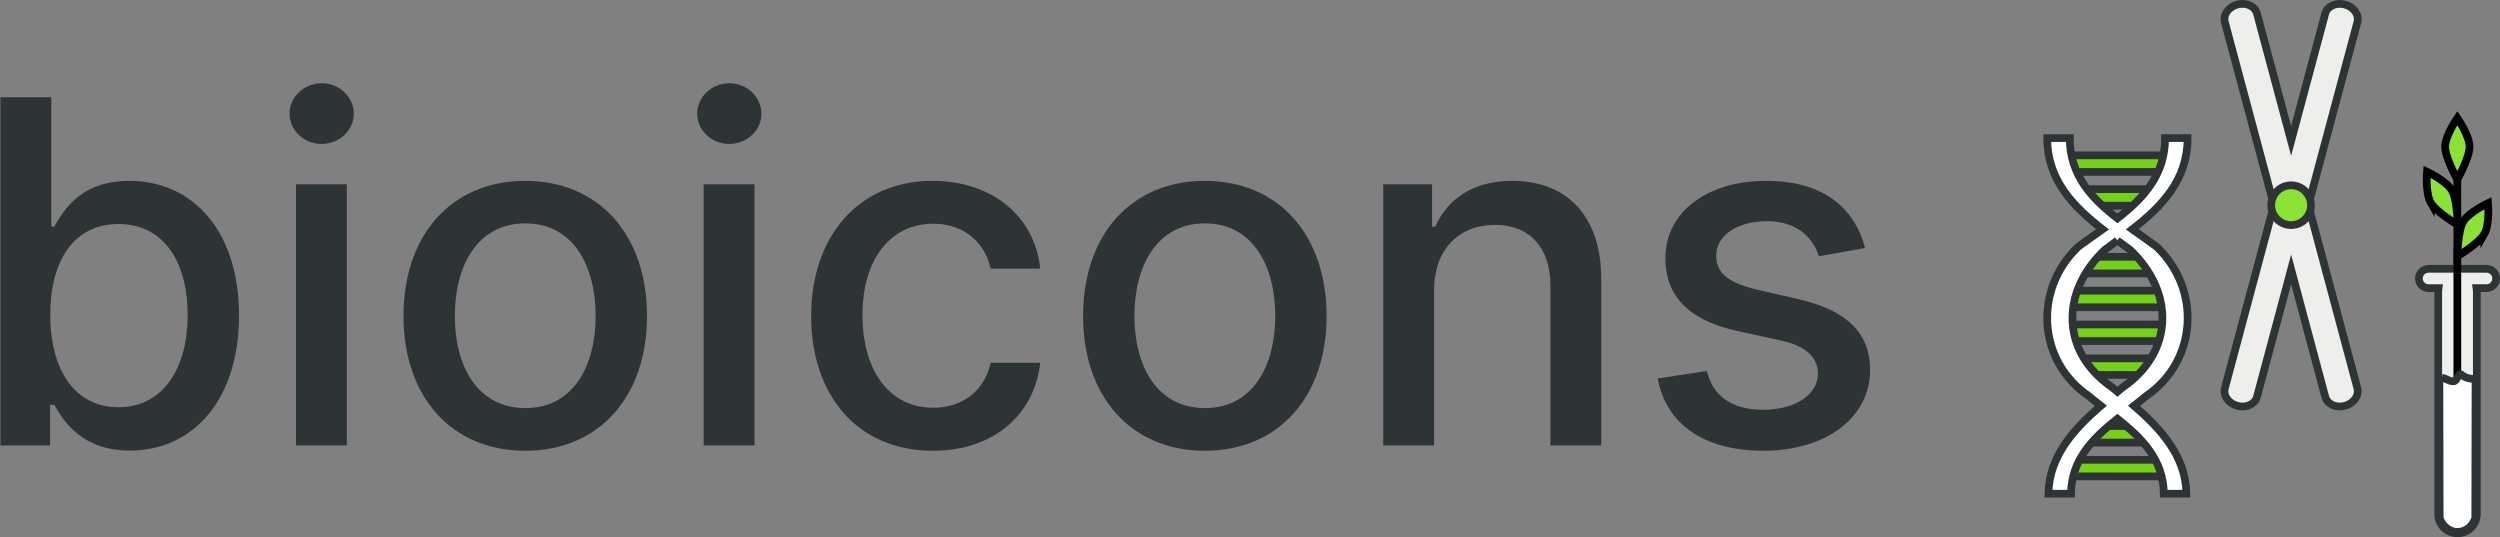 <?xml version="1.0" encoding="UTF-8" standalone="no"?>
<svg
   xmlns:dc="http://purl.org/dc/elements/1.1/"
   xmlns:cc="http://creativecommons.org/ns#"
   xmlns:rdf="http://www.w3.org/1999/02/22-rdf-syntax-ns#"
   xmlns:svg="http://www.w3.org/2000/svg"
   xmlns="http://www.w3.org/2000/svg"
   xmlns:sodipodi="http://sodipodi.sourceforge.net/DTD/sodipodi-0.dtd"
   xmlns:inkscape="http://www.inkscape.org/namespaces/inkscape"
   width="647.32mm"
   height="139.092mm"
   viewBox="0 0 647.32 139.092"
   version="1.1"
   id="svg8"
   inkscape:version="1.0.1 (3bc2e813f5, 2020-09-07)"
   sodipodi:docname="logo_github.svg">
  <rect x="0" y="0" width="647.32" height="139.092" fill="#808080" stroke="none"/>
  <defs
     id="defs2">
    <rect
       x="-570.756"
       y="-57.9"
       width="612.503"
       height="205.658"
       id="rect1078" />
  </defs>
  <sodipodi:namedview
     id="base"
     pagecolor="#ffffff"
     bordercolor="#666666"
     borderopacity="1.0"
     inkscape:pageopacity="0.0"
     inkscape:pageshadow="2"
     inkscape:zoom="0.29590008"
     inkscape:cx="1631.5562"
     inkscape:cy="168.88327"
     inkscape:document-units="mm"
     inkscape:current-layer="layer1"
     inkscape:document-rotation="0"
     showgrid="false"
     inkscape:snap-global="false"
     inkscape:window-width="1920"
     inkscape:window-height="1017"
     inkscape:window-x="-8"
     inkscape:window-y="-8"
     inkscape:window-maximized="1"
     fit-margin-top="0"
     fit-margin-left="0"
     fit-margin-right="0"
     fit-margin-bottom="0">
    <inkscape:grid
       type="xygrid"
       id="grid874"
       originx="211.833"
       originy="0.22" />
  </sodipodi:namedview>
  <g
     inkscape:label="Layer 1"
     inkscape:groupmode="layer"
     id="layer1"
     transform="translate(211.833,0.22)">
    <g
       id="g1074"
       transform="translate(281.766,0.454)">
      <path
         id="rect842"
         style="fill:#eeeeec;stroke:#2e3436;stroke-width:2;stroke-linecap:round;stroke-miterlimit:4;stroke-dasharray:none"
         d="m 86.996,0.326 c -0.418,0.004 -0.849,0.061 -1.281,0.177 C 83.41,1.121 81.968,3.163 82.482,5.082 l 12.694,47.375 -12.694,47.375 c -0.514,1.919 0.928,3.961 3.233,4.579 2.305,0.618 4.575,-0.43 5.089,-2.349 l 8.832,-32.961 8.832,32.961 c 0.514,1.919 2.784,2.967 5.089,2.349 2.305,-0.618 3.747,-2.66 3.233,-4.579 L 104.096,52.457 116.79,5.082 c 0.514,-1.919 -0.928,-3.961 -3.233,-4.579 -2.305,-0.618 -4.575,0.43 -5.089,2.348 L 99.636,35.813 90.804,2.852 C 90.386,1.293 88.809,0.309 86.996,0.326 Z" />
      <circle
         style="fill:#8ae234;stroke:#2e3436;stroke-width:2;stroke-linecap:round;stroke-miterlimit:4;stroke-dasharray:none"
         id="path849"
         cx="99.636"
         cy="52.457"
         r="5.148" />
      <path
         id="rect851"
         style="fill:#eeeeec;stroke:#2e3436;stroke-width:2;stroke-linecap:round;stroke-miterlimit:4;stroke-dasharray:none"
         d="m 135.222,68.93 c -1.385,0 -2.5,1.115 -2.5,2.5 0,1.385 1.115,2.5 2.5,2.5 h 2.564 c -0.038,0.25 -0.064,0.505 -0.064,0.766 v 57.721 c 0,2.77 2.23,5 5,5 2.77,0 5,-2.23 5,-5 V 74.697 c 0,-0.262 -0.026,-0.516 -0.065,-0.766 h 2.565 c 1.385,0 2.5,-1.115 2.5,-2.5 0,-1.385 -1.115,-2.5 -2.5,-2.5 z"
         sodipodi:nodetypes="ssscssssscssss" />
      <g
         id="g888"
         transform="translate(-47.307,10.861)"
         style="stroke-width:2;stroke-miterlimit:4;stroke-dasharray:none">
        <path
           style="fill:none;stroke:#000000;stroke-width:2;stroke-linecap:butt;stroke-linejoin:miter;stroke-miterlimit:4;stroke-dasharray:none;stroke-opacity:1"
           d="M 189.981,34.925 V 89.075"
           id="path872"
           sodipodi:nodetypes="cc" />
        <path
           style="fill:#8ae234;stroke:#000000;stroke-width:2;stroke-linecap:butt;stroke-linejoin:miter;stroke-miterlimit:4;stroke-dasharray:none;stroke-opacity:1"
           d="m 193.146,26.458 c 0,-2.85 -3.165,-7.408 -3.165,-7.408 0,0 -3.165,4.559 -3.165,7.408 0,2.85 3.165,8.467 3.165,8.467 0,0 3.165,-5.617 3.165,-8.467 z"
           id="path878"
           sodipodi:nodetypes="zczcz" />
        <path
           style="fill:#8ae234;stroke:#000000;stroke-width:2;stroke-linecap:butt;stroke-linejoin:miter;stroke-miterlimit:4;stroke-dasharray:none;stroke-opacity:1"
           d="m 196.969,49.058 c 1.425,-2.468 0.963,-7.998 0.963,-7.998 0,0 -5.02,2.365 -6.445,4.833 -1.425,2.468 -1.492,8.915 -1.492,8.915 0,0 5.549,-3.282 6.974,-5.75 z"
           id="path880"
           sodipodi:nodetypes="zczcz" />
        <path
           style="fill:#8ae234;stroke:#000000;stroke-width:2;stroke-linecap:butt;stroke-linejoin:miter;stroke-miterlimit:4;stroke-dasharray:none;stroke-opacity:1"
           d="m 183.089,40.932 c -1.425,-2.468 -0.963,-7.998 -0.963,-7.998 0,0 5.02,2.365 6.445,4.833 1.425,2.468 1.492,8.915 1.492,8.915 0,0 -5.549,-3.282 -6.974,-5.75 z"
           id="path882"
           sodipodi:nodetypes="zczcz" />
      </g>
      <path
         style="fill:#ffffff;stroke:#2e3436;stroke-width:2;stroke-linecap:round;stroke-miterlimit:4;stroke-dasharray:none"
         d="m 138.736,97.169 c -0.994,0.05 -0.663,1.055 -0.704,1.756 0.023,16.979 0.046,17.554 0.068,34.533 0.666,2.08 2.684,3.804 4.943,3.576 2.021,-0.102 3.717,-1.709 4.278,-3.576 0.023,-17.439 0.047,-18.475 0.07,-35.914 -1.273,-0.176 -2.505,-0.219 -3.667,-1.195 -0.578,-0.73 -1.157,1.394 -1.769,1.67 -1.158,0.245 -2.142,-0.712 -3.22,-0.85 z"
         id="path868"
         sodipodi:nodetypes="cccccccccc" />
      <g
         id="g996"
         transform="translate(-0.576,-0.577)">
        <path
           id="rect956"
           style="fill:#73d216;stroke:#2e3436;stroke-width:2;stroke-linecap:round;stroke-miterlimit:4;stroke-dasharray:none"
           d="m 41.961,118.967 h 26.554 v 4.295 H 41.961 Z" />
        <path
           id="rect958"
           style="fill:#73d216;stroke:#2e3436;stroke-width:2;stroke-linecap:round;stroke-miterlimit:4;stroke-dasharray:none"
           d="m 46.459,110.207 h 17.558 v 4.295 H 46.459 Z" />
        <path
           id="rect962"
           style="fill:#73d216;stroke:#2e3436;stroke-width:2;stroke-linecap:round;stroke-miterlimit:4;stroke-dasharray:none"
           d="m 43.549,92.685 h 23.379 v 4.295 h -23.379 z" />
        <path
           id="rect964"
           style="fill:#73d216;stroke:#2e3436;stroke-width:2;stroke-linecap:round;stroke-miterlimit:4;stroke-dasharray:none"
           d="m 41.961,83.925 h 26.554 v 4.295 H 41.961 Z" />
        <path
           id="rect966"
           style="fill:#73d216;stroke:#2e3436;stroke-width:2;stroke-linecap:round;stroke-miterlimit:4;stroke-dasharray:none"
           d="m 41.961,75.164 h 26.554 v 4.295 H 41.961 Z" />
        <path
           id="rect968"
           style="fill:#73d216;stroke:#2e3436;stroke-width:2;stroke-linecap:round;stroke-miterlimit:4;stroke-dasharray:none"
           d="m 44.078,66.403 h 22.321 v 4.295 H 44.078 Z" />
        <path
           id="rect972"
           style="fill:#73d216;stroke:#2e3436;stroke-width:2;stroke-linecap:round;stroke-miterlimit:4;stroke-dasharray:none"
           d="m 41.961,40.121 h 26.554 v 4.295 H 41.961 Z" />
        <path
           id="rect974"
           style="fill:#73d216;stroke:#2e3436;stroke-width:2;stroke-linecap:round;stroke-miterlimit:4;stroke-dasharray:none"
           d="M 44.872,48.882 H 65.605 v 4.295 H 44.872 Z" />
      </g>
      <path
         id="path946"
         style="fill:#ffffff;stroke:#2e3436;stroke-width:2;stroke-linecap:butt;stroke-linejoin:miter;stroke-miterlimit:4;stroke-dasharray:none;stroke-opacity:1"
         d="m 36.487,35.071 c -0.014,10.88 6.744,17.731 14.331,23.635 -2.133,1.519 -4.282,2.999 -6.315,4.515 -11.614,11.071 -10.533,29.577 2.673,38.61 1.039,0.869 2.11,1.717 3.188,2.558 -6.946,6.042 -13.412,13.02 -13.563,22.77 h 5.835 c 0.137,-8.898 5.707,-14.368 12.026,-19.415 6.319,5.046 11.888,10.517 12.026,19.415 h 5.835 c -0.15,-9.75 -6.617,-16.728 -13.563,-22.77 1.078,-0.841 2.149,-1.689 3.188,-2.558 13.206,-9.033 14.287,-27.539 2.673,-38.61 -2.033,-1.516 -4.182,-2.996 -6.315,-4.515 7.587,-5.904 14.345,-12.755 14.331,-23.635 H 67.002 C 67.014,44.621 61.362,50.695 54.662,55.874 47.963,50.695 42.31,44.621 42.322,35.071 Z m 18.175,26.53 c 1.117,0.823 2.232,1.639 3.324,2.453 11.614,11.071 11.2,26.576 -2.006,35.609 -0.434,0.363 -0.876,0.73 -1.318,1.097 -0.442,-0.367 -0.883,-0.734 -1.318,-1.097 C 40.139,90.631 39.724,75.126 51.339,64.055 c 1.092,-0.814 2.207,-1.63 3.324,-2.453 z" />
    </g>
    <g
       aria-label="bioicons"
       transform="matrix(2.441,0,0,2.441,1171.584,141.702)"
       id="text1076"
       style="font-style:normal;font-variant:normal;font-weight:500;font-stretch:normal;font-size:50.8px;line-height:1.25;font-family:Inter;-inkscape-font-specification:'Inter Medium';white-space:pre;shape-inside:url(#rect1078);fill:#2e3436;fill-opacity:1;stroke:none">
      <path
         d="m -566.697,-10.887 h 5.268 v -4.312 h 0.451 c 0.974,1.768 2.959,4.853 8.01,4.853 6.711,0 11.582,-5.376 11.582,-14.342 0,-8.984 -4.943,-14.269 -11.636,-14.269 -5.141,0 -6.999,3.139 -7.956,4.853 h -0.325 v -13.728 h -5.394 z m 5.286,-13.855 c 0,-5.791 2.526,-9.633 7.234,-9.633 4.889,0 7.342,4.131 7.342,9.633 0,5.556 -2.526,9.796 -7.342,9.796 -4.636,0 -7.234,-3.969 -7.234,-9.796 z"
         style="font-style:normal;font-variant:normal;font-weight:500;font-stretch:normal;font-size:50.8px;font-family:Inter;-inkscape-font-specification:'Inter Medium';fill:#2e3436;stroke:none"
         id="path892" />
      <path
         d="m -535.344,-10.887 h 5.394 v -27.709 h -5.394 z m 2.724,-31.985 c 1.858,0 3.41,-1.443 3.41,-3.211 0,-1.768 -1.551,-3.229 -3.41,-3.229 -1.876,0 -3.41,1.461 -3.41,3.229 0,1.768 1.533,3.211 3.41,3.211 z"
         style="font-style:normal;font-variant:normal;font-weight:500;font-stretch:normal;font-size:50.8px;font-family:Inter;-inkscape-font-specification:'Inter Medium';fill:#2e3436;stroke:none"
         id="path894" />
      <path
         d="m -511.026,-10.327 c 7.811,0 12.916,-5.719 12.916,-14.287 0,-8.623 -5.105,-14.342 -12.916,-14.342 -7.811,0 -12.916,5.719 -12.916,14.342 0,8.569 5.105,14.287 12.916,14.287 z m 0.018,-4.528 c -5.105,0 -7.487,-4.456 -7.487,-9.778 0,-5.304 2.381,-9.814 7.487,-9.814 5.069,0 7.45,4.51 7.45,9.814 0,5.322 -2.381,9.778 -7.45,9.778 z"
         style="font-style:normal;font-variant:normal;font-weight:500;font-stretch:normal;font-size:50.8px;font-family:Inter;-inkscape-font-specification:'Inter Medium';fill:#2e3436;stroke:none"
         id="path896" />
      <path
         d="m -492.103,-10.887 h 5.394 v -27.709 h -5.394 z m 2.724,-31.985 c 1.858,0 3.41,-1.443 3.41,-3.211 0,-1.768 -1.551,-3.229 -3.41,-3.229 -1.876,0 -3.41,1.461 -3.41,3.229 0,1.768 1.533,3.211 3.41,3.211 z"
         style="font-style:normal;font-variant:normal;font-weight:500;font-stretch:normal;font-size:50.8px;font-family:Inter;-inkscape-font-specification:'Inter Medium';fill:#2e3436;stroke:none"
         id="path898" />
      <path
         d="m -467.785,-10.327 c 6.548,0 10.788,-3.933 11.383,-9.327 h -5.25 c -0.686,2.995 -3.013,4.763 -6.097,4.763 -4.564,0 -7.505,-3.806 -7.505,-9.85 0,-5.935 2.995,-9.669 7.505,-9.669 3.428,0 5.52,2.165 6.097,4.763 h 5.25 c -0.577,-5.592 -5.141,-9.309 -11.437,-9.309 -7.811,0 -12.862,5.881 -12.862,14.342 0,8.352 4.871,14.287 12.916,14.287 z"
         style="font-style:normal;font-variant:normal;font-weight:500;font-stretch:normal;font-size:50.8px;font-family:Inter;-inkscape-font-specification:'Inter Medium';fill:#2e3436;stroke:none"
         id="path900" />
      <path
         d="m -438.939,-10.327 c 7.811,0 12.916,-5.719 12.916,-14.287 0,-8.623 -5.105,-14.342 -12.916,-14.342 -7.811,0 -12.916,5.719 -12.916,14.342 0,8.569 5.105,14.287 12.916,14.287 z m 0.018,-4.528 c -5.105,0 -7.487,-4.456 -7.487,-9.778 0,-5.304 2.381,-9.814 7.487,-9.814 5.069,0 7.45,4.51 7.45,9.814 0,5.322 -2.381,9.778 -7.45,9.778 z"
         style="font-style:normal;font-variant:normal;font-weight:500;font-stretch:normal;font-size:50.8px;font-family:Inter;-inkscape-font-specification:'Inter Medium';fill:#2e3436;stroke:none"
         id="path902" />
      <path
         d="m -414.622,-27.339 c 0,-4.42 2.706,-6.945 6.458,-6.945 3.662,0 5.881,2.399 5.881,6.422 v 16.975 h 5.394 v -17.625 c 0,-6.855 -3.77,-10.445 -9.435,-10.445 -4.167,0 -6.891,1.93 -8.172,4.871 h -0.343 v -4.51 h -5.177 v 27.709 h 5.394 z"
         style="font-style:normal;font-variant:normal;font-weight:500;font-stretch:normal;font-size:50.8px;font-family:Inter;-inkscape-font-specification:'Inter Medium';fill:#2e3436;stroke:none"
         id="path904" />
      <path
         d="m -368.909,-31.831 c -1.118,-4.312 -4.492,-7.126 -10.481,-7.126 -6.26,0 -10.698,3.301 -10.698,8.208 0,3.933 2.381,6.548 7.577,7.703 l 4.69,1.028 c 2.67,0.595 3.915,1.786 3.915,3.518 0,2.147 -2.291,3.824 -5.827,3.824 -3.229,0 -5.304,-1.389 -5.953,-4.113 l -5.213,0.794 c 0.902,4.907 4.979,7.667 11.203,7.667 6.693,0 11.329,-3.554 11.329,-8.569 0,-3.915 -2.489,-6.332 -7.577,-7.505 l -4.402,-1.01 c -3.049,-0.722 -4.366,-1.75 -4.348,-3.626 -0.018,-2.129 2.291,-3.644 5.358,-3.644 3.355,0 4.907,1.858 5.538,3.716 z"
         style="font-style:normal;font-variant:normal;font-weight:500;font-stretch:normal;font-size:50.8px;font-family:Inter;-inkscape-font-specification:'Inter Medium';fill:#2e3436;stroke:none"
         id="path906" />
    </g>
  </g>
</svg>
